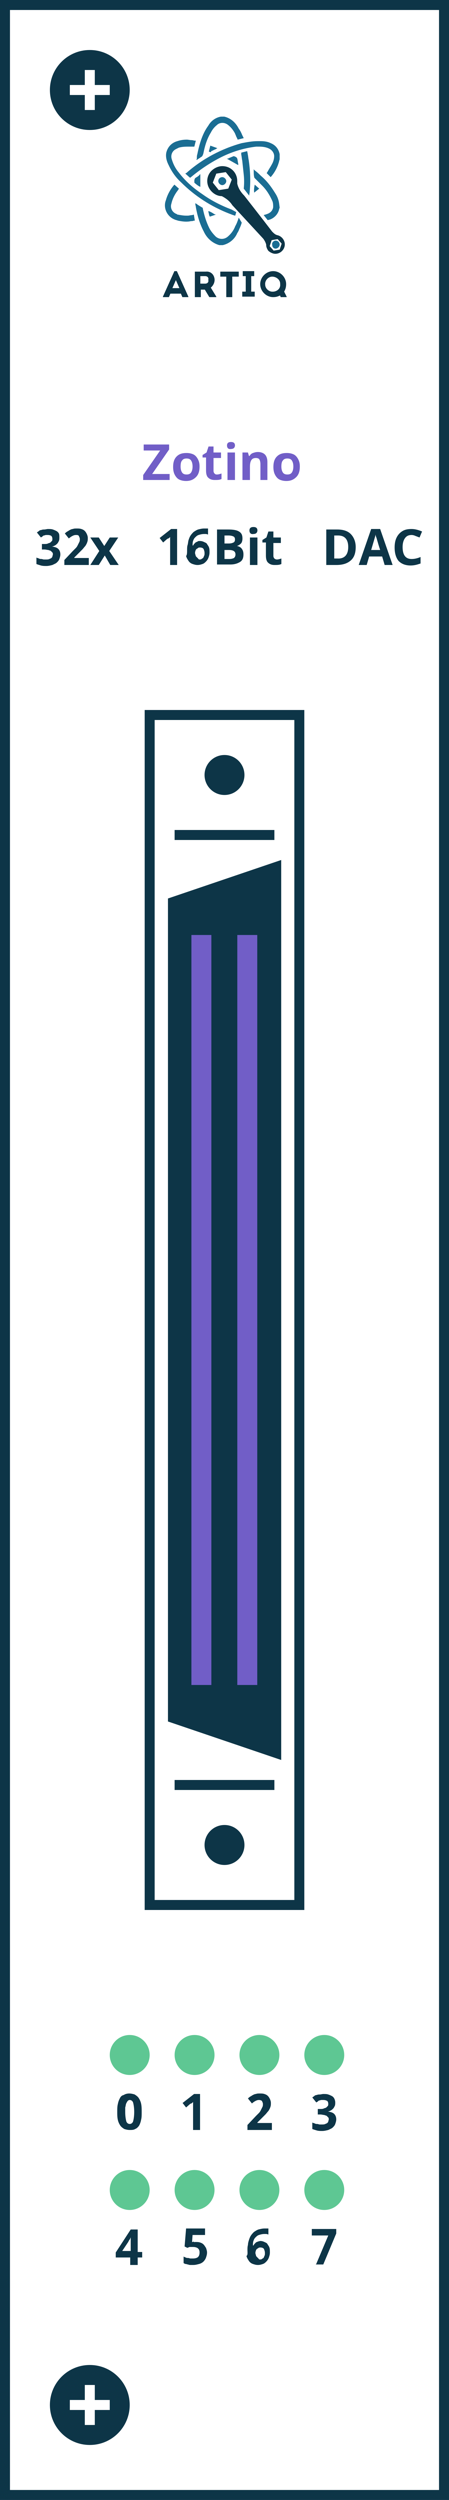<?xml version="1.0" encoding="utf-8"?>
<!-- Generator: Adobe Illustrator 18.1.1, SVG Export Plug-In . SVG Version: 6.00 Build 0)  -->
<svg version="1.1" xmlns="http://www.w3.org/2000/svg" xmlns:xlink="http://www.w3.org/1999/xlink" x="0px" y="0px"
	 viewBox="924.1 152 90 500" enable-background="new 924.1 152 90 500" xml:space="preserve">
<g id="Kasli">
</g>
<g id="Kasli_with_backplane">
</g>
<g id="zotino">
	<g id="Group_131" transform="translate(1728 -531)">
		<g id="Rectangle_1_4_" transform="translate(-1728 531)">
			<rect x="924.1" y="152" fill="#FFFFFF" width="90" height="500"/>
			<rect x="925.1" y="153" fill="none" stroke="#0D3547" stroke-width="2" width="88" height="498"/>
		</g>
		<g enable-background="new    ">
			<path fill="#715EC7" d="M-769.9,779h-5.3v-1l3.4-4.9h-3.3v-1.2h5.1v1l-3.4,4.9h3.5V779z"/>
			<path fill="#715EC7" d="M-763.9,776.3c0,0.9-0.2,1.6-0.7,2.1s-1.1,0.8-2,0.8c-0.5,0-1-0.1-1.4-0.3c-0.4-0.2-0.7-0.6-0.9-1
				s-0.3-0.9-0.3-1.5c0-0.9,0.2-1.6,0.7-2.1c0.5-0.5,1.1-0.7,2-0.7c0.5,0,1,0.1,1.4,0.3s0.7,0.6,0.9,1S-763.9,775.7-763.9,776.3z
				 M-767.7,776.3c0,0.5,0.1,0.9,0.3,1.2c0.2,0.3,0.5,0.4,0.9,0.4c0.4,0,0.7-0.1,0.9-0.4c0.2-0.3,0.3-0.7,0.3-1.2
				c0-0.5-0.1-0.9-0.3-1.2s-0.5-0.4-0.9-0.4c-0.4,0-0.7,0.1-0.9,0.4C-767.6,775.3-767.7,775.7-767.7,776.3z"/>
			<path fill="#715EC7" d="M-760.4,777.9c0.3,0,0.6-0.1,0.9-0.2v1.1c-0.4,0.2-0.8,0.2-1.4,0.2c-0.6,0-1-0.2-1.3-0.5
				c-0.3-0.3-0.4-0.8-0.4-1.4v-2.6h-0.7V774l0.8-0.5l0.4-1.2h1v1.2h1.5v1.1h-1.5v2.6c0,0.2,0.1,0.4,0.2,0.5
				C-760.7,777.9-760.6,777.9-760.4,777.9z"/>
			<path fill="#715EC7" d="M-758.4,772.1c0-0.5,0.3-0.7,0.8-0.7c0.5,0,0.8,0.2,0.8,0.7c0,0.2-0.1,0.4-0.2,0.5
				c-0.1,0.1-0.3,0.2-0.6,0.2C-758.1,772.9-758.4,772.6-758.4,772.1z M-756.8,779h-1.5v-5.5h1.5V779z"/>
			<path fill="#715EC7" d="M-750.2,779h-1.5v-3.2c0-0.4-0.1-0.7-0.2-0.9c-0.1-0.2-0.4-0.3-0.7-0.3c-0.4,0-0.7,0.1-0.9,0.4
				c-0.2,0.3-0.3,0.7-0.3,1.4v2.6h-1.5v-5.5h1.1l0.2,0.7h0.1c0.2-0.3,0.4-0.5,0.7-0.6c0.3-0.1,0.6-0.2,1-0.2c0.6,0,1.1,0.2,1.4,0.5
				c0.3,0.3,0.5,0.8,0.5,1.5V779z"/>
			<path fill="#715EC7" d="M-743.8,776.3c0,0.9-0.2,1.6-0.7,2.1s-1.1,0.8-2,0.8c-0.5,0-1-0.1-1.4-0.3c-0.4-0.2-0.7-0.6-0.9-1
				s-0.3-0.9-0.3-1.5c0-0.9,0.2-1.6,0.7-2.1c0.5-0.5,1.1-0.7,2-0.7c0.5,0,1,0.1,1.4,0.3s0.7,0.6,0.9,1S-743.8,775.7-743.8,776.3z
				 M-747.5,776.3c0,0.5,0.1,0.9,0.3,1.2c0.2,0.3,0.5,0.4,0.9,0.4c0.4,0,0.7-0.1,0.9-0.4c0.2-0.3,0.3-0.7,0.3-1.2
				c0-0.5-0.1-0.9-0.3-1.2s-0.5-0.4-0.9-0.4c-0.4,0-0.7,0.1-0.9,0.4C-747.4,775.3-747.5,775.7-747.5,776.3z"/>
		</g>
		<g enable-background="new    ">
			<path fill="#0D3547" d="M-792,790.5c0,0.2,0,0.5-0.1,0.7c-0.1,0.2-0.2,0.4-0.3,0.5c-0.1,0.1-0.3,0.3-0.5,0.4
				c-0.2,0.1-0.4,0.2-0.6,0.2v0c0.6,0.1,1,0.2,1.3,0.5c0.3,0.3,0.4,0.7,0.4,1.1c0,0.3-0.1,0.6-0.2,0.9c-0.1,0.3-0.3,0.5-0.5,0.7
				s-0.5,0.3-0.9,0.5c-0.4,0.1-0.8,0.2-1.2,0.2c-0.4,0-0.7,0-1.1-0.1c-0.3-0.1-0.7-0.2-0.9-0.3v-1.3c0.1,0.1,0.3,0.1,0.5,0.2
				c0.2,0.1,0.3,0.1,0.5,0.1c0.2,0,0.3,0.1,0.5,0.1s0.3,0,0.4,0c0.3,0,0.5,0,0.7-0.1s0.3-0.1,0.4-0.2c0.1-0.1,0.2-0.2,0.2-0.3
				c0-0.1,0.1-0.3,0.1-0.4c0-0.1,0-0.3-0.1-0.4c-0.1-0.1-0.2-0.2-0.3-0.3c-0.1-0.1-0.3-0.1-0.5-0.2c-0.2,0-0.5-0.1-0.8-0.1h-0.5
				v-1.1h0.5c0.3,0,0.5,0,0.7-0.1c0.2-0.1,0.4-0.1,0.5-0.2c0.1-0.1,0.2-0.2,0.3-0.3s0.1-0.3,0.1-0.4c0-0.3-0.1-0.5-0.2-0.6
				s-0.4-0.2-0.7-0.2c-0.2,0-0.3,0-0.4,0c-0.1,0-0.3,0.1-0.4,0.1c-0.1,0-0.2,0.1-0.3,0.2c-0.1,0.1-0.2,0.1-0.3,0.2l-0.8-1
				c0.1-0.1,0.3-0.2,0.4-0.3s0.3-0.2,0.5-0.2c0.2-0.1,0.4-0.1,0.6-0.1c0.2,0,0.5-0.1,0.7-0.1c0.4,0,0.7,0,1,0.1
				c0.3,0.1,0.5,0.2,0.7,0.3c0.2,0.1,0.4,0.3,0.5,0.5C-792,789.9-792,790.2-792,790.5z"/>
			<path fill="#0D3547" d="M-786.2,796h-4.8v-1l1.7-1.8c0.2-0.2,0.4-0.4,0.6-0.6c0.2-0.2,0.3-0.4,0.4-0.6c0.1-0.2,0.2-0.4,0.3-0.6
				s0.1-0.4,0.1-0.6c0-0.2-0.1-0.4-0.2-0.6s-0.3-0.2-0.6-0.2c-0.3,0-0.5,0.1-0.7,0.2c-0.2,0.1-0.5,0.3-0.7,0.5l-0.8-1
				c0.1-0.1,0.3-0.3,0.5-0.4c0.2-0.1,0.3-0.2,0.5-0.3c0.2-0.1,0.4-0.2,0.6-0.2c0.2-0.1,0.5-0.1,0.8-0.1c0.3,0,0.6,0,0.9,0.1
				s0.5,0.2,0.7,0.4c0.2,0.2,0.3,0.4,0.4,0.6s0.2,0.5,0.2,0.8c0,0.3,0,0.5-0.1,0.8c-0.1,0.3-0.2,0.5-0.4,0.8
				c-0.2,0.2-0.4,0.5-0.6,0.7c-0.2,0.2-0.5,0.5-0.7,0.7l-0.9,0.9v0.1h2.9V796z"/>
			<path fill="#0D3547" d="M-784,793.2l-1.8-2.7h1.7l1.1,1.7l1.1-1.7h1.7l-1.8,2.7l1.9,2.8h-1.7l-1.1-1.9l-1.2,1.9h-1.7L-784,793.2z
				"/>
			<path fill="#0D3547" d="M-768.3,796h-1.5v-4.1c0-0.1,0-0.2,0-0.3c0-0.1,0-0.2,0-0.4c0-0.1,0-0.3,0-0.4s0-0.2,0-0.4
				c0,0,0,0-0.1,0.1s-0.1,0.1-0.1,0.1c0,0-0.1,0.1-0.2,0.1c-0.1,0-0.1,0.1-0.2,0.1l-0.8,0.7l-0.7-0.9l2.3-1.8h1.2V796z"/>
			<path fill="#0D3547" d="M-766.4,793c0-0.3,0-0.7,0.1-1s0.1-0.7,0.2-1c0.1-0.3,0.2-0.6,0.4-0.9s0.4-0.5,0.6-0.7
				c0.3-0.2,0.6-0.4,0.9-0.5c0.4-0.1,0.8-0.2,1.2-0.2c0.1,0,0.1,0,0.2,0c0.1,0,0.2,0,0.2,0c0.1,0,0.2,0,0.2,0s0.1,0,0.2,0v1.2
				c-0.1,0-0.3-0.1-0.4-0.1c-0.1,0-0.3,0-0.4,0c-0.4,0-0.8,0.1-1.1,0.2c-0.3,0.1-0.5,0.3-0.7,0.5s-0.3,0.4-0.4,0.7s-0.1,0.6-0.1,0.9
				h0.1c0.1-0.1,0.1-0.2,0.2-0.3c0.1-0.1,0.2-0.2,0.3-0.3c0.1-0.1,0.3-0.1,0.4-0.2s0.3-0.1,0.5-0.1c0.3,0,0.6,0.1,0.8,0.2
				c0.2,0.1,0.5,0.2,0.6,0.4s0.3,0.4,0.4,0.7c0.1,0.3,0.1,0.6,0.1,1c0,0.4-0.1,0.7-0.2,1s-0.3,0.6-0.5,0.8c-0.2,0.2-0.4,0.4-0.7,0.5
				c-0.3,0.1-0.6,0.2-1,0.2c-0.4,0-0.7-0.1-1-0.2c-0.3-0.1-0.6-0.3-0.8-0.6s-0.4-0.6-0.5-1C-766.4,794-766.4,793.5-766.4,793z
				 M-763.9,794.9c0.1,0,0.3,0,0.4-0.1c0.1-0.1,0.2-0.1,0.3-0.2c0.1-0.1,0.1-0.2,0.2-0.4s0.1-0.3,0.1-0.6c0-0.3-0.1-0.6-0.2-0.8
				c-0.1-0.2-0.4-0.3-0.7-0.3c-0.2,0-0.3,0-0.4,0.1c-0.1,0.1-0.2,0.1-0.3,0.2s-0.2,0.2-0.2,0.3s-0.1,0.2-0.1,0.4
				c0,0.2,0,0.3,0.1,0.5c0,0.2,0.1,0.3,0.2,0.4c0.1,0.1,0.2,0.2,0.3,0.3S-764.1,794.9-763.9,794.9z"/>
			<path fill="#0D3547" d="M-760.4,788.9h2.2c1,0,1.7,0.1,2.2,0.4c0.5,0.3,0.7,0.7,0.7,1.4c0,0.4-0.1,0.8-0.3,1s-0.5,0.4-0.8,0.5v0
				c0.5,0.1,0.8,0.3,1,0.6s0.3,0.6,0.3,1.1c0,0.7-0.2,1.2-0.7,1.5s-1.1,0.5-1.9,0.5h-2.7V788.9z M-758.9,791.7h0.9
				c0.4,0,0.7-0.1,0.9-0.2s0.3-0.3,0.3-0.6c0-0.3-0.1-0.5-0.3-0.6c-0.2-0.1-0.5-0.2-1-0.2h-0.8V791.7z M-758.9,792.9v1.9h1
				c0.4,0,0.7-0.1,0.9-0.2c0.2-0.2,0.3-0.4,0.3-0.7c0-0.6-0.4-0.9-1.3-0.9H-758.9z"/>
			<path fill="#0D3547" d="M-753.9,789.1c0-0.5,0.3-0.7,0.8-0.7c0.5,0,0.8,0.2,0.8,0.7c0,0.2-0.1,0.4-0.2,0.5
				c-0.1,0.1-0.3,0.2-0.6,0.2C-753.6,789.9-753.9,789.6-753.9,789.1z M-752.3,796h-1.5v-5.5h1.5V796z"/>
			<path fill="#0D3547" d="M-748.4,794.9c0.3,0,0.6-0.1,0.9-0.2v1.1c-0.4,0.2-0.8,0.2-1.4,0.2c-0.6,0-1-0.2-1.3-0.5
				c-0.3-0.3-0.4-0.8-0.4-1.4v-2.6h-0.7V791l0.8-0.5l0.4-1.2h1v1.2h1.5v1.1h-1.5v2.6c0,0.2,0.1,0.4,0.2,0.5
				S-748.6,794.9-748.4,794.9z"/>
			<path fill="#0D3547" d="M-732.6,792.4c0,1.2-0.3,2.1-1,2.7s-1.6,0.9-2.9,0.9h-2v-7.1h2.2c1.2,0,2.1,0.3,2.7,0.9
				S-732.6,791.3-732.6,792.4z M-734.1,792.4c0-1.5-0.7-2.3-2-2.3h-0.8v4.6h0.6C-734.9,794.8-734.1,794-734.1,792.4z"/>
			<path fill="#0D3547" d="M-726.8,796l-0.5-1.7h-2.6l-0.5,1.7h-1.6l2.5-7.2h1.8l2.5,7.2H-726.8z M-727.7,793
				c-0.5-1.5-0.7-2.4-0.8-2.6s-0.1-0.4-0.1-0.5c-0.1,0.4-0.4,1.4-0.9,3.1H-727.7z"/>
			<path fill="#0D3547" d="M-721.4,790c-0.6,0-1,0.2-1.3,0.6c-0.3,0.4-0.5,1-0.5,1.8c0,1.6,0.6,2.4,1.8,2.4c0.5,0,1.1-0.1,1.8-0.4
				v1.3c-0.6,0.2-1.2,0.4-2,0.4c-1,0-1.8-0.3-2.4-0.9c-0.5-0.6-0.8-1.5-0.8-2.7c0-0.7,0.1-1.4,0.4-2c0.3-0.6,0.7-1,1.2-1.3
				c0.5-0.3,1.1-0.4,1.8-0.4c0.7,0,1.4,0.2,2.1,0.5l-0.5,1.2c-0.3-0.1-0.5-0.2-0.8-0.3C-720.8,790.1-721.1,790-721.4,790z"/>
		</g>
		<g id="artiq_4_" transform="translate(-1749.044 553.927)">
			<path id="Path_3_4_" fill="#1A6D93" d="M1000.4,178.8c0.4,0,0.8-0.4,0.8-0.8c0-0.4-0.3-0.8-0.8-0.8c-0.4,0-0.8,0.4-0.7,0.8
				C999.7,178.5,1000,178.8,1000.4,178.8L1000.4,178.8z"/>
			<path id="Path_4_4_" fill="#1A6D93" d="M982.3,163.8l0.9,0.8c0,0,0,0,0.1,0c1.8-1.5,3.7-2.8,5.8-3.9c2.3-1.2,4.8-2,7.4-2.3
				c0.2,0,0.4,0,0.6,0c0.7,0,1.4,0.1,2,0.4c0.6,0.3,1,0.9,1,1.5c0,0.6-0.2,1.2-0.5,1.7c-0.2,0.4-0.5,0.8-0.7,1.2l-0.3,0.5l0.8,0.8
				c0.8-0.9,1.4-2,1.7-3.2c0-0.1,0.1-0.3,0.1-0.4c0-0.1,0-0.1,0-0.2V160c0,0,0,0,0,0s0-0.1,0-0.1c-0.2-1-0.8-1.8-1.8-2.2
				c-0.6-0.3-1.3-0.4-2-0.4c-0.2,0-0.4,0-0.6,0c-1.1,0-2.1,0.2-3.2,0.4c-4,1.1-7.8,3.1-10.9,5.8c-0.1,0.1-0.2,0.2-0.3,0.2
				C982.4,163.7,982.3,163.8,982.3,163.8z"/>
			<path id="Path_5_4_" fill="#1A6D93" d="M984.7,161c0.2-0.2,0.5-0.3,0.7-0.5c0.3-0.1,0.4-0.4,0.5-0.7c0.3-1.5,0.7-2.9,1.5-4.2
				c0.3-0.6,0.7-1.1,1.2-1.5c0.6-0.6,1.6-0.6,2.3,0c0.5,0.4,0.9,0.9,1.2,1.4c0.2,0.3,0.3,0.7,0.5,1.1c0.1,0.1,0.1,0.3,0.2,0.4
				l1.2-0.3c-0.1-0.2-0.2-0.4-0.3-0.6c-0.2-0.5-0.4-0.9-0.7-1.3c-0.6-1.2-1.6-2.1-2.9-2.4h-0.7c-1.1,0.2-2,0.9-2.5,1.8
				c-0.3,0.4-0.6,0.9-0.8,1.3c-0.7,1.4-1.1,2.9-1.4,4.4c-0.1,0.3-0.1,0.5-0.1,0.8c0,0.1,0,0.2-0.1,0.3
				C984.5,161.1,984.6,161,984.7,161z"/>
			<path id="Path_6_4_" fill="#1A6D93" d="M983.6,172.1c-0.3,0-0.5,0.1-0.8,0.1c-0.2,0-0.3,0-0.4,0c-0.5,0-1.1-0.1-1.6-0.2
				c-0.1,0-0.1,0-0.2-0.1c-0.9-0.3-1.4-1.2-1.1-2.1c0,0,0,0,0,0c0.2-0.9,0.6-1.7,1.1-2.4c0.1-0.1,0.2-0.3,0.3-0.4
				c0-0.1,0.1-0.1,0.1-0.2l-0.9-0.8c-0.8,0.9-1.4,2-1.7,3.1c-0.6,1.5,0.2,3.3,1.8,3.9c0.2,0.1,0.4,0.1,0.6,0.2
				c0.5,0.1,1.1,0.2,1.6,0.2c0.3,0,0.6,0,1-0.1c0.2,0,0.4,0,0.6-0.1l0.2,0L984,172C983.9,172,983.7,172.1,983.6,172.1z"/>
			<path id="Path_7_4_" fill="#1A6D93" d="M982.4,172.1c0.1,0,0.3,0,0.4,0C982.7,172.1,982.5,172.1,982.4,172.1z"/>
			<path id="Path_8_4_" fill="#1A6D93" d="M980.8,171.9c0.5,0.2,1,0.2,1.6,0.2C981.9,172.1,981.3,172.1,980.8,171.9z"/>
			<path id="Path_9_4_" fill="#1A6D93" d="M982.4,173.3c-0.6,0-1.1-0.1-1.6-0.2C981.3,173.3,981.9,173.3,982.4,173.3z"/>
			<path id="Path_10_4_" fill="#1A6D93" d="M983.4,173.3c-0.4,0-0.7,0.1-1,0.1C982.7,173.3,983.1,173.3,983.4,173.3z"/>
			<path id="Path_11_4_" fill="#1A6D93" d="M992.9,161.8c-0.1-0.3-0.1-0.7-0.2-1c-0.1-0.3-0.4-0.4-0.7-0.5h0c-0.3,0.1-0.7,0.3-1,0.4
				c-0.1,0.1-0.2,0.1-0.4,0.1l2.3,1.3L992.9,161.8z"/>
			<path id="Path_12_4_" fill="#1A6D93" d="M985.3,163.9C985.3,163.9,985.3,163.9,985.3,163.9c-0.1,0.1-0.2,0.1-0.2,0.2
				c-0.2,0.2-0.5,0.4-0.7,0.5c-0.2,0.1-0.3,0.4-0.3,0.6c0,0.1,0,0.1,0,0.2c0,0.1,0,0.2,0,0.2c0.3,0.3,0.6,0.5,0.9,0.7l0.2,0.1
				c0,0,0.1,0,0.1,0.1c0,0,0,0,0,0L985.3,163.9C985.3,163.9,985.3,163.9,985.3,163.9z"/>
			<path id="Path_13_4_" fill="#1A6D93" d="M987.5,159.3L987.5,159.3c0.3-0.1,0.6-0.3,0.9-0.4l0.3-0.2l-1.4-0.5l-0.3,1.2
				c0.1,0,0.2,0.1,0.3,0.1c0.1,0,0.1,0,0.2-0.1C987.4,159.3,987.5,159.3,987.5,159.3z"/>
			<path id="Path_14_4_" fill="#1A6D93" d="M987.4,159.3C987.4,159.3,987.5,159.3,987.4,159.3L987.4,159.3
				C987.5,159.3,987.4,159.3,987.4,159.3z"/>
			<path id="Path_15_4_" fill="#1A6D93" d="M997.1,166.8l-0.9-0.8c-0.1,0.5-0.2,1.1-0.1,1.6L997.1,166.8z"/>
			<path id="Path_16_4_" fill="#1A6D93" d="M987,171.3C987,171.3,987,171.3,987,171.3c-0.1,0-0.1,0.1-0.1,0.1
				c0.1,0.3,0.1,0.5,0.2,0.8l0.1,0.2l1.2-0.4l-0.3-0.1C987.8,171.7,987.5,171.5,987,171.3C987.1,171.3,987.1,171.3,987,171.3z"/>
			<path id="Path_17_4_" fill="#1A6D93" d="M989.7,166.1c0.4,0,0.8-0.4,0.8-0.8c0-0.4-0.4-0.8-0.8-0.8c-0.4,0-0.8,0.3-0.8,0.8
				C988.9,165.7,989.3,166.1,989.7,166.1z"/>
			<path id="Path_18_4_" fill="#0D3547" d="M1000,179.2l1.2-0.2l0.4-1.2l-0.8-0.9l-1.2,0.2l-0.4,1.2L1000,179.2 M989,167.1l1.9-0.3
				l0.7-1.8l-1.2-1.5l-1.9,0.3l-0.7,1.8L989,167.1 M989.7,162.3c1.7,0,3,1.3,3,3c0,0.2,0,0.3,0,0.5c0.2,0.9,0.7,1.7,1.4,2.4
				c0,0,3.3,4.2,5.6,7.2c0.3,0.3,0.6,0.6,1,0.7c1,0.2,1.7,1.2,1.5,2.2s-1.2,1.7-2.2,1.5c-0.4-0.1-0.8-0.3-1.1-0.6
				c-0.2-0.3-0.4-0.7-0.4-1.1l0,0V178c-0.1-0.4-0.3-0.8-0.6-1.2l-6.2-6.7c-0.5-0.8-1.3-1.4-2.1-1.8c-0.8,0-1.6-0.4-2.2-1.1
				c-1.1-1.3-0.9-3.2,0.4-4.2c0,0,0,0,0,0C988.3,162.6,989,162.3,989.7,162.3"/>
			<path id="Path_19_4_" fill="#0D3547" d="M979.7,186.7l0.7-1.6l0.7,1.6H979.7z M980.1,183.3l-2.3,5.1v0.1h1.2l0.3-0.7h2.1l0.3,0.7
				h1.2v-0.1l-2.3-5.1L980.1,183.3z"/>
			<path id="Path_20_4_" fill="#0D3547" d="M986.3,185.8h-1v-1.5h1c0.4,0,0.7,0.3,0.6,0.7c0,0,0,0,0,0.1
				C987,185.5,986.7,185.8,986.3,185.8C986.4,185.8,986.3,185.8,986.3,185.8z M987.4,186.6c0.6-0.5,0.9-1.3,0.7-2
				c-0.2-0.8-0.9-1.3-1.7-1.2h-2.2v5.1h1.2v-1.5h0.8l0.9,1.5h1.4v-0.1L987.4,186.6L987.4,186.6z"/>
			<path id="Path_21_4_" fill="#0D3547" d="M990.5,184.4v4.1h1.2v-4.1h1.3v-1h-3.7v1H990.5z"/>
			<path id="Path_22_4_" fill="#0D3547" d="M993.8,183.3v1h0.6v3.1h-0.7v1h2.5v-1h-0.7v-3.1h0.6v-1H993.8z"/>
			<path id="Path_23_4_" fill="#0D3547" d="M999.9,187.4c-0.8,0.1-1.6-0.6-1.6-1.4c-0.1-0.8,0.6-1.6,1.4-1.6s1.6,0.6,1.6,1.4
				c0,0,0,0.1,0,0.1c0.1,0.8-0.5,1.4-1.3,1.5C1000,187.4,1000,187.4,999.9,187.4z M1002.1,187.4c0.3-0.5,0.4-1,0.4-1.5
				c0-1.4-1.2-2.6-2.6-2.6c-1.4,0-2.6,1.2-2.6,2.6c0,1.4,1.2,2.6,2.6,2.6c0.5,0,0.9-0.1,1.3-0.3l0.1,0l0.1,0.3h1.2v-0.1
				L1002.1,187.4L1002.1,187.4z"/>
			<path id="Path_24_4_" fill="#1A6D93" d="M991.6,171L991.6,171c-2.1-0.8-4.1-1.8-5.9-3.1c-1.8-1.2-3.4-2.6-4.7-4.3
				c-0.6-0.7-1.1-1.6-1.4-2.6c-0.3-0.8,0-1.7,0.8-2.1c0.2-0.1,0.4-0.2,0.6-0.3c0.7-0.2,1.4-0.2,2.1-0.2l0.3,0l0.4,0l0.3,0l0.3-1.2
				l-0.2,0c-0.2,0-0.4-0.1-0.6-0.1c-0.4,0-0.7-0.1-1-0.1c-0.7,0-1.3,0.1-1.9,0.3c-1.1,0.3-1.9,1.1-2.2,2.2c-0.2,0.8,0,1.7,0.4,2.5
				c0.6,1.3,1.4,2.5,2.5,3.5c2.8,2.8,6.1,4.9,9.7,6.3c0.3,0.1,0.5,0.2,0.8,0.3c0.1,0,0.2,0.1,0.4,0.1l0.2-0.7L991.6,171z"/>
			<path id="Path_25_4_" fill="#1A6D93" d="M1001.1,169.8C1001.1,169.8,1001.1,169.8,1001.1,169.8c-0.1-0.8-0.4-1.5-0.8-2.1
				c-0.8-1.3-1.7-2.5-2.9-3.5c-0.3-0.3-0.6-0.6-1-0.9c-0.1-0.1-0.3-0.2-0.4-0.4v0c0,0,0,0,0,0.1l0,0.3c0,0.4,0,0.8,0.1,1.2
				c0,0.1,0.1,0.2,0.1,0.2c0.2,0.2,0.4,0.4,0.5,0.5c0.3,0.3,0.6,0.6,1,1c0.9,0.9,1.5,1.9,2,3c0.2,0.4,0.2,0.9,0.2,1.3
				c-0.1,0.7-0.6,1.2-1.3,1.4c-0.2,0.1-0.4,0.1-0.6,0.2l0.8,1c0.1,0,0.3-0.1,0.4-0.1c0.9-0.3,1.7-1.1,1.9-2.1l0.1-0.3L1001.1,169.8
				L1001.1,169.8z"/>
			<path id="Path_26_4_" fill="#1A6D93" d="M993.5,160c0.1,0.4,0.1,0.8,0.2,1.2c0.1,0.9,0.2,1.9,0.3,2.8c0.1,0.9,0.1,1.9,0,2.8
				l1.1,1.4c0-0.3,0.1-0.6,0.1-0.9c0.2-2.1,0.1-4.1-0.2-6.2c-0.1-0.4-0.1-0.8-0.2-1.2c0-0.2-0.1-0.4-0.1-0.6l-1.2,0.3c0,0,0,0,0,0.1
				C993.5,159.9,993.5,159.9,993.5,160z"/>
			<path id="Path_27_4_" fill="#1A6D93" d="M993,172.6c-0.2,0.6-0.4,1.2-0.7,1.7c-0.3,0.8-0.8,1.5-1.5,2.1c-0.7,0.6-1.7,0.6-2.4,0
				c-0.5-0.5-1-1.1-1.3-1.7c-0.6-1.2-1-2.5-1.3-3.9l0,0c0-0.1,0-0.2-0.1-0.2c-0.3-0.2-0.7-0.4-1.1-0.7c-0.1-0.1-0.2-0.1-0.3-0.2
				c0,0.1,0,0.2,0,0.2c0,0.2,0.1,0.4,0.1,0.6c0.3,1.7,0.8,3.4,1.6,4.9c0.6,1.3,1.7,2.3,3.1,2.7h0.7c1.3-0.3,2.4-1.2,2.9-2.4
				c0.2-0.3,0.3-0.5,0.4-0.8c0.2-0.4,0.4-0.9,0.5-1.3L993,172.6z"/>
		</g>
		<g id="Group_18_4_" transform="translate(-1530 444)">
			<circle id="Ellipse_6_4_" fill="#0D3547" cx="744.1" cy="257" r="8"/>
			<rect id="Rectangle_2_4_" x="743.1" y="253" fill="#FFFFFF" width="2" height="8"/>
			<rect id="Rectangle_3_4_" x="740.1" y="256" fill="#FFFFFF" width="8" height="2"/>
		</g>
		<g id="Group_22_1_" transform="translate(-300 750)">
			<g id="Rectangle_6_2_" transform="translate(-1399 -77)">
				<rect x="924.1" y="152" fill="#FFFFFF" width="32" height="240"/>
				<rect x="925.1" y="153" fill="none" stroke="#0D3547" stroke-width="2" width="30" height="238"/>
			</g>
			<g id="Group_21_1_" transform="translate(-1394.333 -47)">
				<path id="Path_28_1_" fill="#0D3547" d="M924.1,159.7l22.7-7.7v180l-22.7-7.7V159.7z"/>
				<rect id="Rectangle_4_1_" x="928.8" y="167" fill="#715EC7" width="4" height="150"/>
				<rect id="Rectangle_5_1_" x="938" y="167" fill="#715EC7" width="4" height="150"/>
			</g>
			<rect id="Rectangle_7_1_" x="-468.9" y="99" fill="#0D3547" width="20" height="2"/>
			<rect id="Rectangle_8_2_" x="-468.9" y="289" fill="#0D3547" width="20" height="2"/>
			<circle id="Ellipse_7_1_" fill="#0D3547" cx="-458.9" cy="302" r="4"/>
			<circle id="Ellipse_8_2_" fill="#0D3547" cx="-458.9" cy="88" r="4"/>
		</g>
		<g id="Group_23_1_" transform="translate(-302 732)">
			<circle id="Ellipse_5_2_" fill="#5EC793" cx="-475.9" cy="362" r="4"/>
			<g enable-background="new    ">
				<path fill="#0D3547" d="M-473.5,373.4c0,0.6,0,1.1-0.1,1.5c-0.1,0.5-0.2,0.8-0.4,1.2c-0.2,0.3-0.5,0.6-0.8,0.7
					c-0.3,0.2-0.7,0.2-1.1,0.2c-0.4,0-0.8-0.1-1.1-0.2c-0.3-0.2-0.6-0.4-0.8-0.7c-0.2-0.3-0.4-0.7-0.5-1.2c-0.1-0.5-0.1-1-0.1-1.5
					s0-1.1,0.1-1.5c0.1-0.5,0.2-0.8,0.4-1.2s0.4-0.6,0.8-0.7c0.3-0.2,0.7-0.3,1.1-0.3c0.4,0,0.8,0.1,1.1,0.2
					c0.3,0.2,0.6,0.4,0.8,0.7s0.4,0.7,0.5,1.2C-473.5,372.3-473.5,372.9-473.5,373.4z M-476.8,373.4c0,0.8,0.1,1.4,0.2,1.8
					c0.1,0.4,0.4,0.6,0.7,0.6c0.3,0,0.6-0.2,0.7-0.6c0.1-0.4,0.2-1,0.2-1.8c0-0.8-0.1-1.4-0.2-1.8c-0.1-0.4-0.4-0.6-0.7-0.6
					c-0.2,0-0.3,0.1-0.4,0.2c-0.1,0.1-0.2,0.3-0.3,0.5c-0.1,0.2-0.1,0.5-0.2,0.8C-476.8,372.7-476.8,373-476.8,373.4z"/>
			</g>
			<circle id="Ellipse_5-2_2_" fill="#5EC793" cx="-462.9" cy="362" r="4"/>
			<g enable-background="new    ">
				<path fill="#0D3547" d="M-461.7,377h-1.5v-4.1c0-0.1,0-0.2,0-0.3c0-0.1,0-0.2,0-0.4c0-0.1,0-0.3,0-0.4s0-0.2,0-0.4
					c0,0,0,0-0.1,0.1s-0.1,0.1-0.1,0.1c0,0-0.1,0.1-0.2,0.1c-0.1,0-0.1,0.1-0.2,0.1l-0.8,0.7l-0.7-0.9l2.3-1.8h1.2V377z"/>
			</g>
			<circle id="Ellipse_9_2_" fill="#5EC793" cx="-449.9" cy="362" r="4"/>
			<g enable-background="new    ">
				<path fill="#0D3547" d="M-447.5,377h-4.8v-1l1.7-1.8c0.2-0.2,0.4-0.4,0.6-0.6c0.2-0.2,0.3-0.4,0.4-0.6c0.1-0.2,0.2-0.4,0.3-0.6
					s0.1-0.4,0.1-0.6c0-0.2-0.1-0.4-0.2-0.6c-0.1-0.1-0.3-0.2-0.6-0.2c-0.3,0-0.5,0.1-0.7,0.2c-0.2,0.1-0.5,0.3-0.7,0.5l-0.8-1
					c0.1-0.1,0.3-0.3,0.5-0.4c0.2-0.1,0.3-0.2,0.5-0.3c0.2-0.1,0.4-0.2,0.6-0.2c0.2-0.1,0.5-0.1,0.8-0.1c0.3,0,0.6,0,0.9,0.1
					c0.3,0.1,0.5,0.2,0.7,0.4c0.2,0.2,0.3,0.4,0.4,0.6s0.2,0.5,0.2,0.8c0,0.3,0,0.5-0.1,0.8c-0.1,0.3-0.2,0.5-0.4,0.8
					c-0.2,0.2-0.4,0.5-0.6,0.7c-0.2,0.2-0.5,0.5-0.7,0.7l-0.9,0.9v0.1h2.9V377z"/>
			</g>
			<circle id="Ellipse_10_2_" fill="#5EC793" cx="-436.9" cy="362" r="4"/>
			<g enable-background="new    ">
				<path fill="#0D3547" d="M-434.7,371.5c0,0.2,0,0.5-0.1,0.7c-0.1,0.2-0.2,0.4-0.3,0.5c-0.1,0.1-0.3,0.3-0.5,0.4
					c-0.2,0.1-0.4,0.2-0.6,0.2v0c0.6,0.1,1,0.2,1.3,0.5c0.3,0.3,0.4,0.7,0.4,1.1c0,0.3-0.1,0.6-0.2,0.9c-0.1,0.3-0.3,0.5-0.5,0.7
					c-0.2,0.2-0.5,0.3-0.9,0.5c-0.4,0.1-0.8,0.2-1.2,0.2c-0.4,0-0.7,0-1.1-0.1c-0.3-0.1-0.7-0.2-0.9-0.3v-1.3
					c0.1,0.1,0.3,0.1,0.5,0.2c0.2,0.1,0.3,0.1,0.5,0.1c0.2,0,0.3,0.1,0.5,0.1c0.2,0,0.3,0,0.4,0c0.3,0,0.5,0,0.7-0.1
					s0.3-0.1,0.4-0.2c0.1-0.1,0.2-0.2,0.2-0.3c0-0.1,0.1-0.3,0.1-0.4c0-0.1,0-0.3-0.1-0.4c-0.1-0.1-0.2-0.2-0.3-0.3
					c-0.1-0.1-0.3-0.1-0.5-0.2c-0.2,0-0.5-0.1-0.8-0.1h-0.5v-1.1h0.5c0.3,0,0.5,0,0.7-0.1c0.2-0.1,0.4-0.1,0.5-0.2
					c0.1-0.1,0.2-0.2,0.3-0.3s0.1-0.3,0.1-0.4c0-0.3-0.1-0.5-0.2-0.6c-0.2-0.1-0.4-0.2-0.8-0.2c-0.2,0-0.3,0-0.4,0
					c-0.1,0-0.3,0.1-0.4,0.1c-0.1,0-0.2,0.1-0.3,0.2c-0.1,0.1-0.2,0.1-0.3,0.2l-0.8-1c0.1-0.1,0.3-0.2,0.4-0.3s0.3-0.2,0.5-0.2
					c0.2-0.1,0.4-0.1,0.6-0.1c0.2,0,0.5-0.1,0.7-0.1c0.4,0,0.7,0,1,0.1c0.3,0.1,0.5,0.2,0.7,0.3c0.2,0.1,0.4,0.3,0.5,0.5
					C-434.8,370.9-434.7,371.2-434.7,371.5z"/>
			</g>
		</g>
		<g id="Group_24_1_" transform="translate(-302 759)">
			<circle id="Ellipse_5-3_2_" fill="#5EC793" cx="-475.9" cy="362" r="4"/>
			<g enable-background="new    ">
				<path fill="#0D3547" d="M-473.4,375.5h-0.9v1.5h-1.5v-1.5h-2.9v-1l3-4.6h1.4v4.5h0.9V375.5z M-475.7,374.3v-1.2c0,0,0-0.1,0-0.2
					c0-0.1,0-0.2,0-0.3c0-0.1,0-0.2,0-0.3s0-0.2,0-0.3s0-0.2,0-0.3c0-0.1,0-0.1,0-0.2h0c-0.1,0.1-0.1,0.3-0.2,0.4s-0.2,0.3-0.3,0.5
					l-1.2,1.8H-475.7z"/>
			</g>
			<circle id="Ellipse_5-4_2_" fill="#5EC793" cx="-462.9" cy="362" r="4"/>
			<g enable-background="new    ">
				<path fill="#0D3547" d="M-462.7,372.4c0.3,0,0.6,0,0.9,0.1s0.5,0.2,0.7,0.4s0.3,0.4,0.5,0.7c0.1,0.3,0.2,0.6,0.2,0.9
					c0,0.4-0.1,0.7-0.2,1c-0.1,0.3-0.3,0.6-0.5,0.8c-0.2,0.2-0.5,0.4-0.9,0.5s-0.7,0.2-1.2,0.2c-0.2,0-0.4,0-0.5,0s-0.3,0-0.5-0.1
					c-0.2,0-0.3-0.1-0.5-0.1c-0.1,0-0.3-0.1-0.4-0.2v-1.3c0.1,0.1,0.2,0.1,0.4,0.2c0.2,0.1,0.3,0.1,0.5,0.1c0.2,0,0.3,0.1,0.5,0.1
					c0.2,0,0.3,0,0.5,0c0.4,0,0.8-0.1,1-0.3c0.2-0.2,0.3-0.5,0.3-0.9c0-0.4-0.1-0.6-0.3-0.8c-0.2-0.2-0.6-0.3-1-0.3
					c-0.1,0-0.2,0-0.3,0c-0.1,0-0.2,0-0.3,0s-0.2,0-0.3,0.1c-0.1,0-0.2,0-0.2,0.1l-0.6-0.3l0.3-3.6h3.8v1.3h-2.5l-0.1,1.4
					c0.1,0,0.2,0,0.4-0.1C-463.1,372.5-463,372.4-462.7,372.4z"/>
			</g>
			<circle id="Ellipse_9-2_2_" fill="#5EC793" cx="-449.9" cy="362" r="4"/>
			<g enable-background="new    ">
				<path fill="#0D3547" d="M-452.3,374c0-0.3,0-0.7,0.1-1c0-0.3,0.1-0.7,0.2-1c0.1-0.3,0.2-0.6,0.4-0.9c0.2-0.3,0.4-0.5,0.6-0.7
					c0.3-0.2,0.6-0.4,0.9-0.5c0.4-0.1,0.8-0.2,1.2-0.2c0.1,0,0.1,0,0.2,0c0.1,0,0.2,0,0.2,0c0.1,0,0.2,0,0.2,0s0.1,0,0.2,0v1.2
					c-0.1,0-0.3-0.1-0.4-0.1c-0.1,0-0.3,0-0.4,0c-0.4,0-0.8,0.1-1.1,0.2c-0.3,0.1-0.5,0.3-0.7,0.5s-0.3,0.4-0.4,0.7
					c-0.1,0.3-0.1,0.6-0.1,0.9h0.1c0.1-0.1,0.1-0.2,0.2-0.3c0.1-0.1,0.2-0.2,0.3-0.3c0.1-0.1,0.3-0.1,0.4-0.2c0.2,0,0.3-0.1,0.5-0.1
					c0.3,0,0.6,0.1,0.8,0.2c0.2,0.1,0.5,0.2,0.6,0.4s0.3,0.4,0.4,0.7c0.1,0.3,0.1,0.6,0.1,1c0,0.4-0.1,0.7-0.2,1
					c-0.1,0.3-0.3,0.6-0.5,0.8c-0.2,0.2-0.4,0.4-0.7,0.5c-0.3,0.1-0.6,0.2-1,0.2c-0.4,0-0.7-0.1-1-0.2c-0.3-0.1-0.6-0.3-0.8-0.6
					c-0.2-0.3-0.4-0.6-0.5-1C-452.2,375-452.3,374.5-452.3,374z M-449.8,375.9c0.1,0,0.3,0,0.4-0.1c0.1-0.1,0.2-0.1,0.3-0.2
					c0.1-0.1,0.1-0.2,0.2-0.4s0.1-0.3,0.1-0.6c0-0.3-0.1-0.6-0.2-0.8c-0.1-0.2-0.4-0.3-0.7-0.3c-0.1,0-0.3,0-0.4,0.1
					c-0.1,0.1-0.2,0.1-0.3,0.2s-0.2,0.2-0.2,0.3c0,0.1-0.1,0.2-0.1,0.4c0,0.2,0,0.3,0.1,0.5c0,0.2,0.1,0.3,0.2,0.4
					c0.1,0.1,0.2,0.2,0.3,0.3S-450,375.9-449.8,375.9z"/>
			</g>
			<circle id="Ellipse_10-2_2_" fill="#5EC793" cx="-436.9" cy="362" r="4"/>
			<g enable-background="new    ">
				<path fill="#0D3547" d="M-438.6,377l2.5-5.9h-3.3v-1.3h4.9v0.9l-2.6,6.2H-438.6z"/>
			</g>
		</g>
		<g id="Group_74_2_" transform="translate(-1530 907)">
			<circle id="Ellipse_6-2_4_" fill="#0D3547" cx="744.1" cy="257" r="8"/>
			<rect id="Rectangle_2-2_4_" x="743.1" y="253" fill="#FFFFFF" width="2" height="8"/>
			<rect id="Rectangle_3-2_4_" x="740.1" y="256" fill="#FFFFFF" width="8" height="2"/>
		</g>
	</g>
</g>
<g id="Novo">
</g>
<g id="IDC_BNC_adapter_copy">
</g>
<g id="HD68">
</g>
<g id="Clocker">
</g>
<g id="Koster">
</g>
<g id="EEM_Octal">
</g>
<g id="EEM16x">
</g>
<g id="BNC_DIO__x28_new_x29_">
</g>
<g id="Urukul_2_">
</g>
<g id="Stabiliser">
</g>
</svg>
